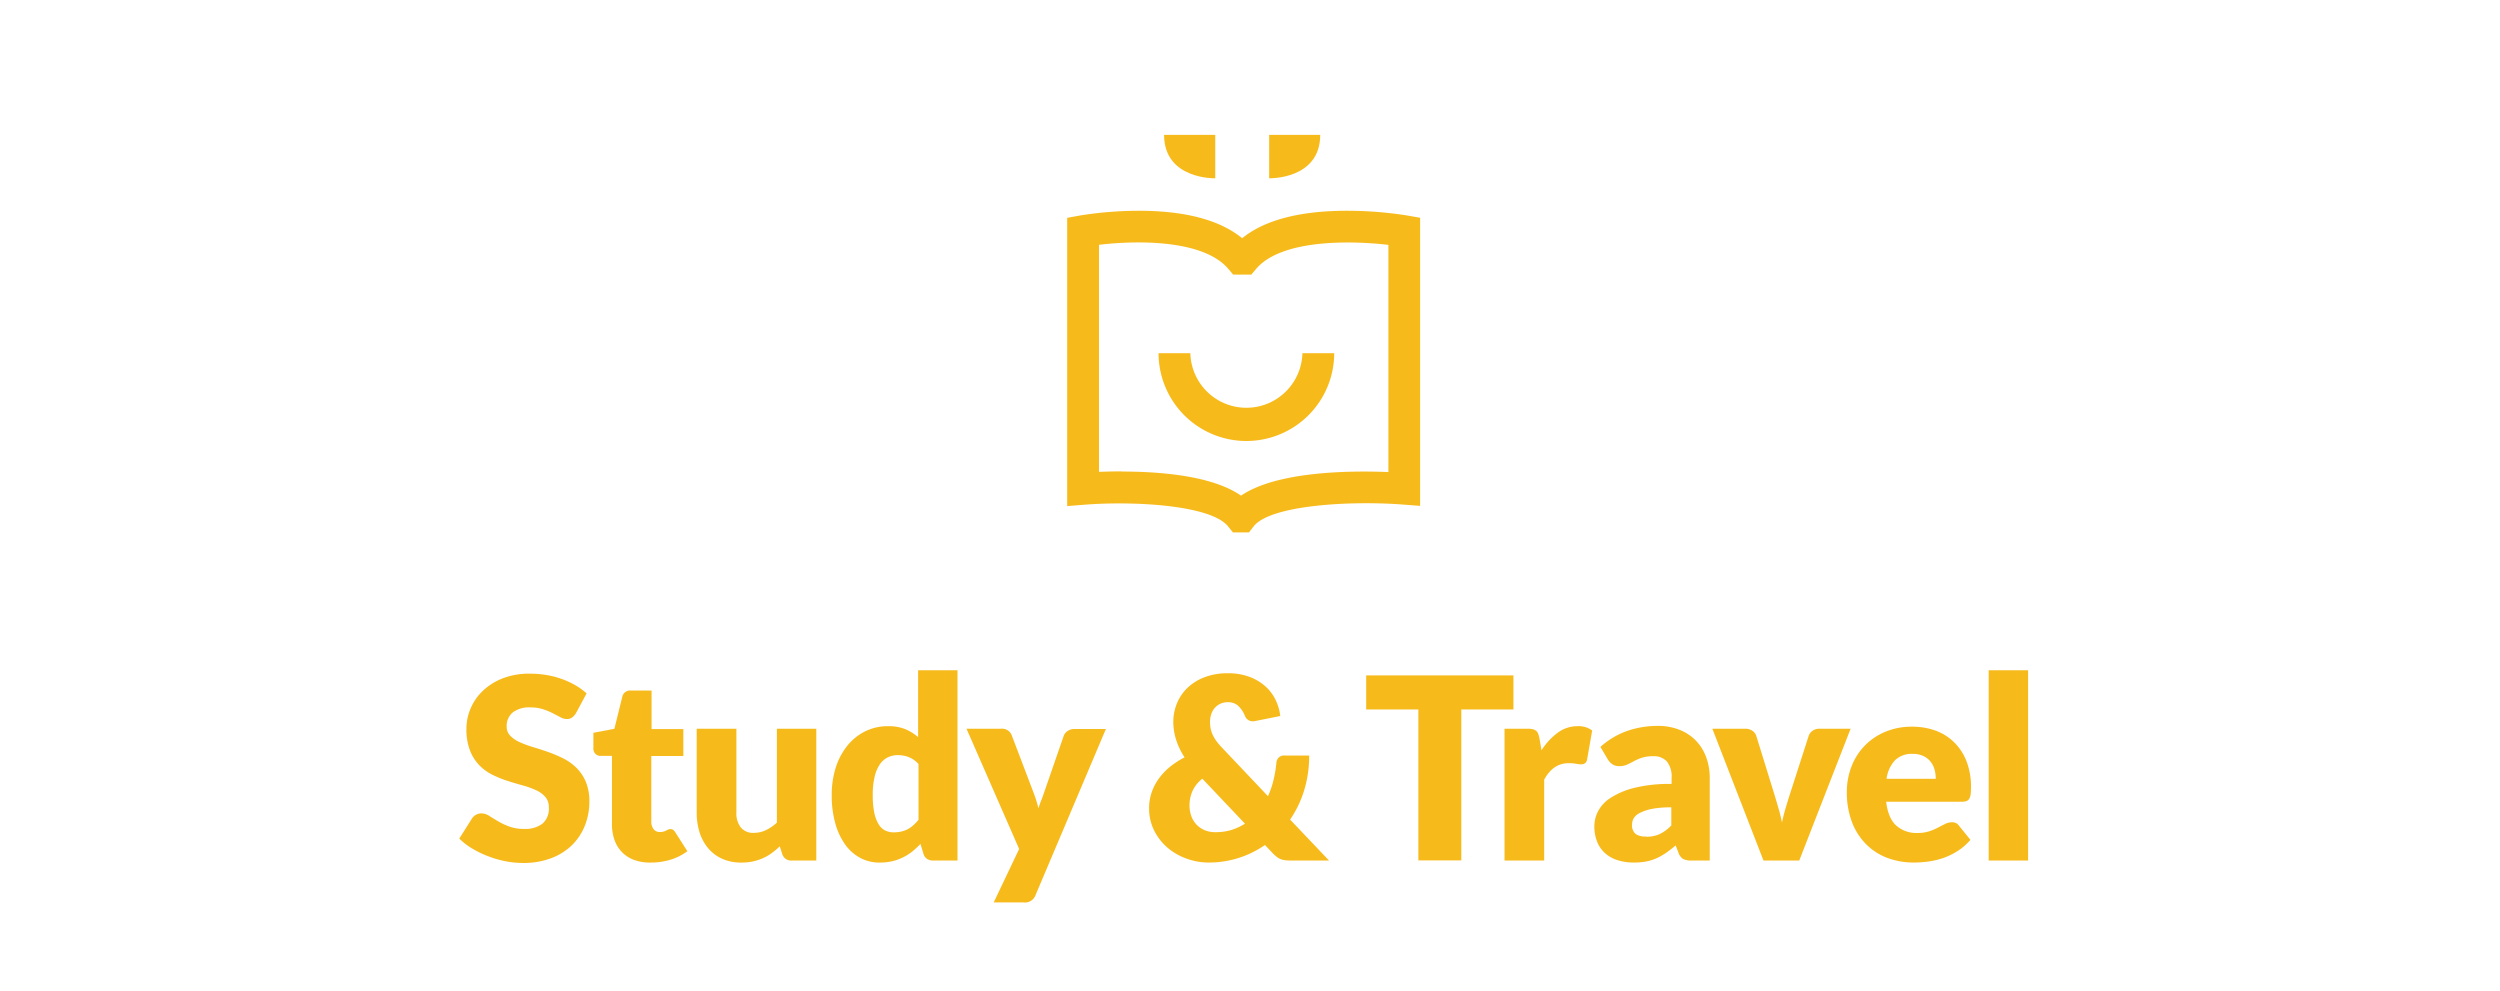<svg id="Layer_1" data-name="Layer 1" xmlns="http://www.w3.org/2000/svg" viewBox="0 0 629.25 249.43">
  <title>sintectur-viajes-corporativos-eventos-meetings-turismo-a-medida-logistica-wireframe</title>
  <g>
    <path d="M319.45,44.88V33.94H332.3C332.3,45.22,319.45,44.88,319.45,44.88Z" style="fill: #f7ba1b"/>
    <path d="M305.88,44.88V33.94H293C293,45.22,305.88,44.88,305.88,44.88Z" style="fill: #f7ba1b"/>
    <path d="M313.71,111a22.12,22.12,0,0,1-22.1-22.1h8a14.11,14.11,0,0,0,28.21,0h8A22.13,22.13,0,0,1,313.71,111Z" style="fill: #f7ba1b"/>
    <path d="M314.37,134h-4.05l-1.2-1.5c-4.32-5.39-23.76-6.44-36.2-5.46l-4.31.34V54.83l3.29-.6a94.21,94.21,0,0,1,16.75-1.16c10.67.26,18.73,2.57,24,6.89,5.32-4.32,13.5-6.63,24.38-6.89a97.35,97.35,0,0,1,17.1,1.16l3.31.58v72.52l-4.3-.33c-13-1-33.27.07-37.58,5.46Zm-32-15.31c9.48,0,22.7,1,30,6.06,9.15-6.23,27.89-6.31,37.09-5.93V61.64c-9.38-1.11-26.95-1.47-33.31,6.06l-1.2,1.42h-4.56l-1.2-1.42c-6.36-7.53-23.42-7.19-32.57-6.08v57.15C278.26,118.7,280.22,118.65,282.37,118.65Z" style="fill: #f7ba1b"/>
  </g>
  <g>
    <path d="M145,179.45a4.17,4.17,0,0,1-1,1.15,2.23,2.23,0,0,1-1.36.38,3.35,3.35,0,0,1-1.59-.46l-1.92-1a16.42,16.42,0,0,0-2.44-1,9.83,9.83,0,0,0-3.14-.46,6.78,6.78,0,0,0-4.53,1.29,4.43,4.43,0,0,0-1.49,3.51,3.21,3.21,0,0,0,.9,2.33,7.77,7.77,0,0,0,2.35,1.6,25.74,25.74,0,0,0,3.33,1.24c1.25.37,2.52.78,3.83,1.24a34.43,34.43,0,0,1,3.82,1.62,12.92,12.92,0,0,1,3.33,2.37,11,11,0,0,1,2.35,3.5,12.62,12.62,0,0,1,.9,5,16.19,16.19,0,0,1-1.13,6.05,14.25,14.25,0,0,1-3.24,4.91,15.19,15.19,0,0,1-5.25,3.29,19.67,19.67,0,0,1-7.09,1.2,23.34,23.34,0,0,1-4.43-.44,25.81,25.81,0,0,1-4.37-1.27,24.76,24.76,0,0,1-4-1.94,16.46,16.46,0,0,1-3.23-2.49l3.2-5.06a2.77,2.77,0,0,1,1-.93,2.89,2.89,0,0,1,1.38-.35,3.67,3.67,0,0,1,1.93.61c.65.41,1.39.85,2.21,1.35a18.36,18.36,0,0,0,2.84,1.34,10.68,10.68,0,0,0,3.77.61,7.23,7.23,0,0,0,4.58-1.3,4.94,4.94,0,0,0,1.63-4.11,3.9,3.9,0,0,0-.9-2.66,6.77,6.77,0,0,0-2.35-1.69,21.16,21.16,0,0,0-3.31-1.19c-1.24-.34-2.51-.72-3.81-1.13a28.38,28.38,0,0,1-3.81-1.54,12.19,12.19,0,0,1-3.31-2.4,11.28,11.28,0,0,1-2.35-3.71,14.67,14.67,0,0,1-.9-5.49,12.94,12.94,0,0,1,1.06-5.12,13.26,13.26,0,0,1,3.1-4.45,15.32,15.32,0,0,1,5-3.12,18.48,18.48,0,0,1,6.81-1.17,26.1,26.1,0,0,1,4.18.34,22.15,22.15,0,0,1,3.85,1,20.87,20.87,0,0,1,3.41,1.57,16,16,0,0,1,2.83,2.06Z" style="fill: #f7ba1b"/>
    <path d="M163.72,217.11a11.7,11.7,0,0,1-4.18-.69,8.12,8.12,0,0,1-3-1.95,8.37,8.37,0,0,1-1.87-3.05,11.78,11.78,0,0,1-.64-4V190.26h-2.82a1.78,1.78,0,0,1-1.85-1.95v-3.87l5.28-1,2-8.1a2,2,0,0,1,2.18-1.53h5.18v9.69H172v6.78h-8.07v16.49a3.12,3.12,0,0,0,.56,1.9,1.89,1.89,0,0,0,1.62.75,3.38,3.38,0,0,0,.91-.11,3.87,3.87,0,0,0,.64-.26l.51-.25a1.25,1.25,0,0,1,.56-.11,1.14,1.14,0,0,1,.72.2,2.59,2.59,0,0,1,.56.66l3,4.7a13.69,13.69,0,0,1-4.32,2.16A17.2,17.2,0,0,1,163.72,217.11Z" style="fill: #f7ba1b"/>
    <path d="M185.35,183.42v21.05a5.77,5.77,0,0,0,1.12,3.81,4,4,0,0,0,3.3,1.35,7,7,0,0,0,3-.68,11.28,11.28,0,0,0,2.77-1.89V183.42h9.92V216.6h-6.14a2.34,2.34,0,0,1-2.44-1.66l-.61-1.92a18.17,18.17,0,0,1-2,1.68,12,12,0,0,1-2.19,1.28,13.2,13.2,0,0,1-2.51.83,13.58,13.58,0,0,1-2.95.3,11.57,11.57,0,0,1-4.81-.94,9.92,9.92,0,0,1-3.54-2.64,11.73,11.73,0,0,1-2.18-4,16.59,16.59,0,0,1-.73-5.06V183.42Z" style="fill: #f7ba1b"/>
    <path d="M234.89,216.6a2.75,2.75,0,0,1-1.56-.42,2.22,2.22,0,0,1-.88-1.24l-.77-2.53a20.65,20.65,0,0,1-2.07,1.92,12.7,12.7,0,0,1-5.08,2.45,14.23,14.23,0,0,1-3.15.33,10.18,10.18,0,0,1-4.8-1.15,11.15,11.15,0,0,1-3.81-3.33,16.89,16.89,0,0,1-2.51-5.33,25.76,25.76,0,0,1-.91-7.18,22.57,22.57,0,0,1,1-6.9,17.06,17.06,0,0,1,2.9-5.5,13.43,13.43,0,0,1,4.49-3.63,12.74,12.74,0,0,1,5.8-1.31,11.12,11.12,0,0,1,4.33.75,12.43,12.43,0,0,1,3.22,2V168.7H241v47.9Zm-10-7.1a8.56,8.56,0,0,0,2-.21,7.32,7.32,0,0,0,1.61-.59,7.19,7.19,0,0,0,1.39-1,12,12,0,0,0,1.3-1.35V192.31a6.54,6.54,0,0,0-2.45-1.74,7.57,7.57,0,0,0-2.74-.5,5.71,5.71,0,0,0-2.52.55,5.07,5.07,0,0,0-2,1.74,9.2,9.2,0,0,0-1.33,3.12,19.4,19.4,0,0,0-.48,4.64,22,22,0,0,0,.38,4.42,9.1,9.1,0,0,0,1.08,2.89,4.08,4.08,0,0,0,1.64,1.59A4.75,4.75,0,0,0,224.84,209.5Z" style="fill: #f7ba1b"/>
    <path d="M260.68,225.21a2.83,2.83,0,0,1-3.14,1.92h-7.42l6.4-13.44-13.25-30.27H252a2.6,2.6,0,0,1,2.68,1.72l5.44,14.31a29.83,29.83,0,0,1,1.25,4c.22-.69.45-1.36.71-2s.5-1.33.73-2l4.93-14.24a2.43,2.43,0,0,1,1-1.23,2.87,2.87,0,0,1,1.61-.49h8Z" style="fill: #f7ba1b"/>
    <path d="M309.06,169.46a15.11,15.11,0,0,1,5.47.92,12.46,12.46,0,0,1,4,2.4,11,11,0,0,1,2.56,3.44,12.35,12.35,0,0,1,1.15,4l-6.4,1.28-.27.05h-.24a2.09,2.09,0,0,1-2-1.41,7.13,7.13,0,0,0-1.71-2.52,3.75,3.75,0,0,0-2.58-.87,4.25,4.25,0,0,0-1.95.42,4.16,4.16,0,0,0-1.39,1.08,4.59,4.59,0,0,0-.85,1.57,6.13,6.13,0,0,0-.29,1.86,9.25,9.25,0,0,0,.14,1.6,7.88,7.88,0,0,0,.48,1.55,9.79,9.79,0,0,0,.93,1.62,16.74,16.74,0,0,0,1.52,1.79l11.52,12.16a22.76,22.76,0,0,0,1.38-4,31.4,31.4,0,0,0,.73-4.32,2.09,2.09,0,0,1,.6-1.41,1.9,1.9,0,0,1,1.39-.51h6.27a29.55,29.55,0,0,1-1.25,8.72,27,27,0,0,1-3.55,7.41l9.79,10.3h-9.79a10.12,10.12,0,0,1-1.31-.08,4.41,4.41,0,0,1-1.07-.27,3.75,3.75,0,0,1-.95-.54,9.56,9.56,0,0,1-1-.9l-2-2.11a24.73,24.73,0,0,1-14.31,4.41,16,16,0,0,1-5.45-1,15.16,15.16,0,0,1-4.76-2.73,14,14,0,0,1-3.36-4.31,12.37,12.37,0,0,1-1.28-5.66,12,12,0,0,1,.66-4,13.16,13.16,0,0,1,1.84-3.5,15.74,15.74,0,0,1,2.83-2.95,20.9,20.9,0,0,1,3.6-2.32A17.88,17.88,0,0,1,296,186.1a15,15,0,0,1-.68-4.35,12.33,12.33,0,0,1,.92-4.72,11.26,11.26,0,0,1,2.65-3.9,12.71,12.71,0,0,1,4.29-2.67A16,16,0,0,1,309.06,169.46Zm-9.66,33.19a7.91,7.91,0,0,0,.46,2.78,6.14,6.14,0,0,0,1.33,2.15,6,6,0,0,0,2.06,1.39,6.94,6.94,0,0,0,2.67.49,13.79,13.79,0,0,0,4-.55,14.34,14.34,0,0,0,3.44-1.59L302.63,196a8.41,8.41,0,0,0-2.5,3.14A8.81,8.81,0,0,0,299.4,202.65Z" style="fill: #f7ba1b"/>
    <path d="M380.93,170v8.57H367.81v38H357v-38H343.87V170Z" style="fill: #f7ba1b"/>
    <path d="M378.69,216.6V183.42h5.89a4.78,4.78,0,0,1,1.23.13,2,2,0,0,1,.83.4,1.58,1.58,0,0,1,.51.72,6.48,6.48,0,0,1,.31,1.08l.54,3.11a16.25,16.25,0,0,1,4.1-4.45,8.3,8.3,0,0,1,5-1.63,5.71,5.71,0,0,1,3.65,1.09l-1.28,7.29a1.41,1.41,0,0,1-.52.94,1.65,1.65,0,0,1-1,.28,6.55,6.55,0,0,1-1.28-.15,10.53,10.53,0,0,0-1.86-.14q-3.9,0-6.14,4.16V216.6Z" style="fill: #f7ba1b"/>
    <path d="M425.8,216.6a4.74,4.74,0,0,1-2.13-.38,3,3,0,0,1-1.2-1.6l-.71-1.83a29.1,29.1,0,0,1-2.4,1.86A15.33,15.33,0,0,1,417,216a11.87,11.87,0,0,1-2.63.83,16.12,16.12,0,0,1-3.08.27,13.38,13.38,0,0,1-4.13-.59,8.61,8.61,0,0,1-3.15-1.75,7.66,7.66,0,0,1-2-2.87,10.42,10.42,0,0,1-.71-4,8.34,8.34,0,0,1,.9-3.63,8.91,8.91,0,0,1,3.1-3.38,19.76,19.76,0,0,1,6-2.56,36.71,36.71,0,0,1,9.44-1v-1.42a6.19,6.19,0,0,0-1.19-4.25,4.42,4.42,0,0,0-3.41-1.31,8.86,8.86,0,0,0-2.88.39,12,12,0,0,0-2,.86c-.59.32-1.16.61-1.71.86a4.68,4.68,0,0,1-2,.39,3,3,0,0,1-1.74-.5,3.72,3.72,0,0,1-1.14-1.23L402.82,188a20.24,20.24,0,0,1,6.67-4,23.48,23.48,0,0,1,7.86-1.29,14.38,14.38,0,0,1,5.42,1,11.72,11.72,0,0,1,4.1,2.72,11.86,11.86,0,0,1,2.57,4.15,14.84,14.84,0,0,1,.9,5.25V216.6Zm-11.4-6a7.84,7.84,0,0,0,3.36-.67,10.27,10.27,0,0,0,2.91-2.17v-4.55a25.27,25.27,0,0,0-4.89.39,11.69,11.69,0,0,0-3,1,3.65,3.65,0,0,0-1.55,1.32,3.14,3.14,0,0,0-.44,1.61,2.82,2.82,0,0,0,.93,2.41A4.53,4.53,0,0,0,414.4,210.55Z" style="fill: #f7ba1b"/>
    <path d="M452.87,216.6h-9L431,183.42h8.25a3.06,3.06,0,0,1,1.78.49,2.47,2.47,0,0,1,1,1.23l4.6,14.88c.37,1.22.71,2.4,1.05,3.56s.61,2.3.84,3.45q.36-1.72.87-3.45c.34-1.16.7-2.34,1.09-3.56l4.79-14.88a2.51,2.51,0,0,1,1-1.23,2.78,2.78,0,0,1,1.66-.49h7.87Z" style="fill: #f7ba1b"/>
    <path d="M481.22,182.91a17.11,17.11,0,0,1,6,1,13.1,13.1,0,0,1,4.71,3,13.62,13.62,0,0,1,3.07,4.78,17.69,17.69,0,0,1,1.1,6.41,15,15,0,0,1-.09,1.83,3,3,0,0,1-.36,1.12,1.34,1.34,0,0,1-.69.58,3.32,3.32,0,0,1-1.1.16H474.75c.32,2.77,1.17,4.78,2.53,6a7.57,7.57,0,0,0,5.28,1.87,9.35,9.35,0,0,0,3-.42,13.48,13.48,0,0,0,2.22-.93c.65-.34,1.25-.65,1.8-.92a3.66,3.66,0,0,1,1.71-.42,2,2,0,0,1,1.79.87l2.88,3.55a14.87,14.87,0,0,1-3.31,2.86A17.33,17.33,0,0,1,489,216a20.29,20.29,0,0,1-3.75.86,27.89,27.89,0,0,1-3.56.24,18.82,18.82,0,0,1-6.55-1.13,15,15,0,0,1-5.34-3.38,15.9,15.9,0,0,1-3.62-5.57,20.91,20.91,0,0,1-1.33-7.74A17.52,17.52,0,0,1,466,193a15.27,15.27,0,0,1,8.42-8.76A16.88,16.88,0,0,1,481.22,182.91Zm.19,6.84a6,6,0,0,0-4.45,1.62,8.47,8.47,0,0,0-2.11,4.65h12.38a8.91,8.91,0,0,0-.3-2.3,5.52,5.52,0,0,0-1-2,5,5,0,0,0-1.81-1.42A6.08,6.08,0,0,0,481.41,189.75Z" style="fill: #f7ba1b"/>
    <path d="M510.47,168.7v47.9h-9.92V168.7Z" style="fill: #f7ba1b"/>
  </g>
</svg>
